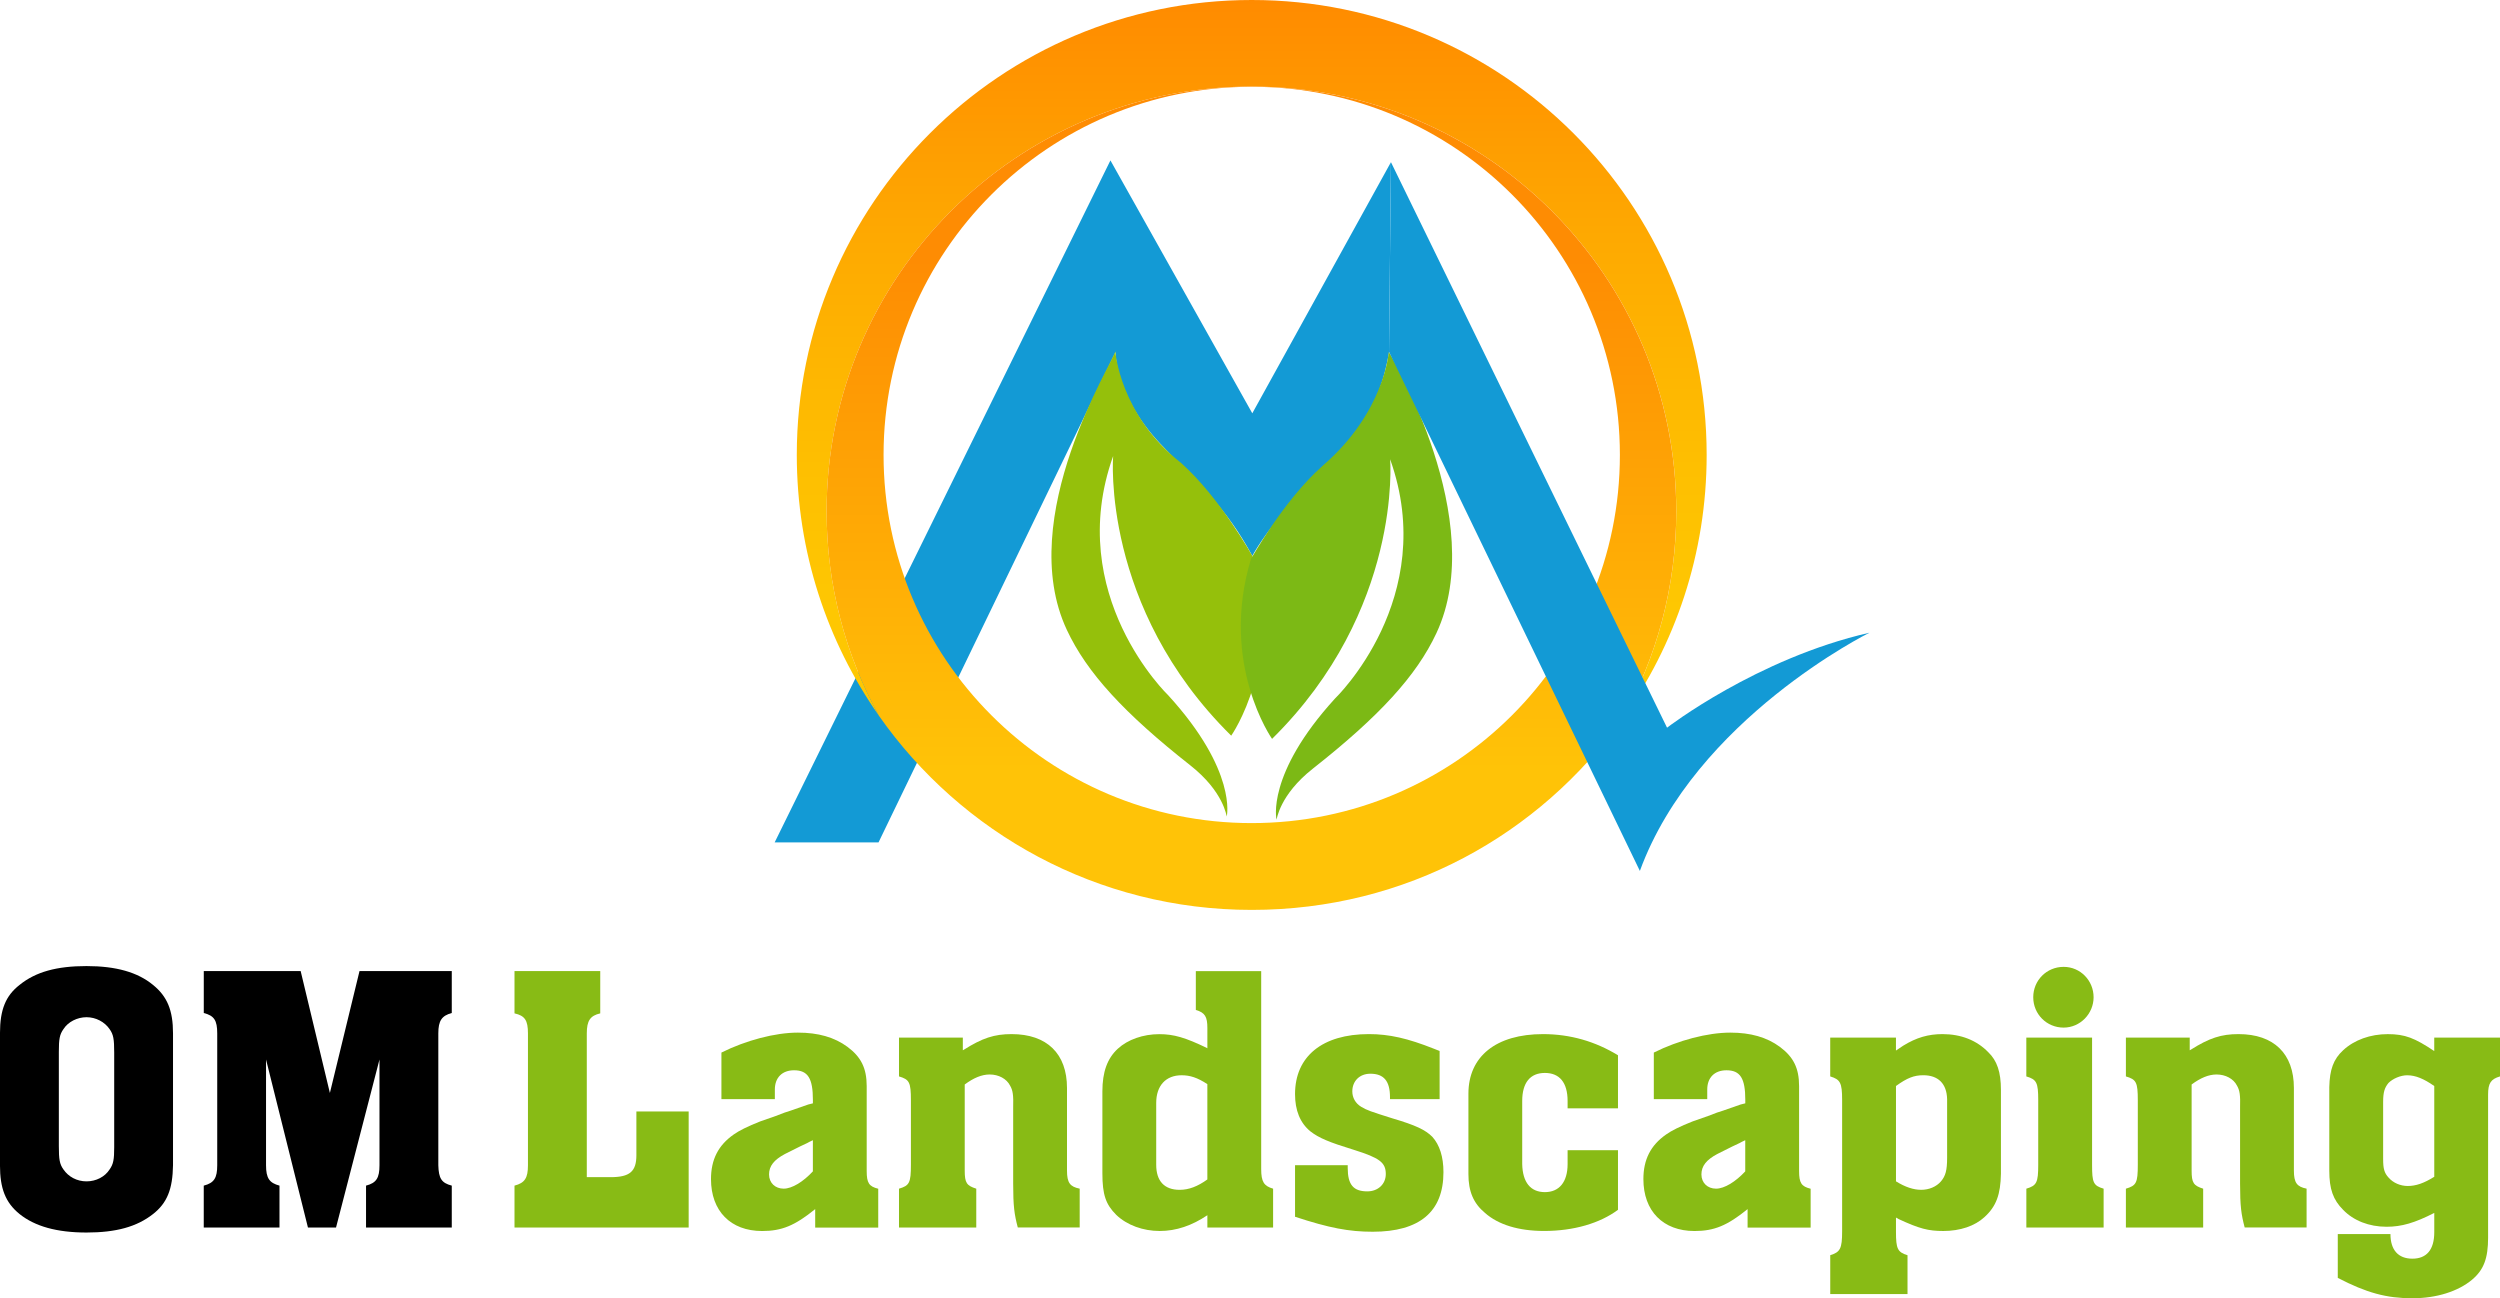 <?xml version="1.0" encoding="UTF-8"?>
<svg id="Layer_2" data-name="Layer 2" xmlns="http://www.w3.org/2000/svg" xmlns:xlink="http://www.w3.org/1999/xlink" viewBox="0 0 892.27 463.36">
  <defs>
    <style>
      .cls-1 {
        fill: #7cb915;
      }

      .cls-2 {
        fill: url(#linear-gradient-2);
      }

      .cls-3 {
        fill: url(#linear-gradient);
      }

      .cls-4 {
        fill: #88bb15;
      }

      .cls-5 {
        fill: #139ad5;
      }

      .cls-6 {
        fill: #95c00b;
      }
    </style>
    <linearGradient id="linear-gradient" x1="446.75" y1="256.75" x2="446.75" y2="0" gradientUnits="userSpaceOnUse">
      <stop offset=".15" stop-color="#fec702"/>
      <stop offset=".35" stop-color="#febf01"/>
      <stop offset=".67" stop-color="#fea901"/>
      <stop offset="1" stop-color="#ff8b00"/>
    </linearGradient>
    <linearGradient id="linear-gradient-2" x1="446.65" y1="30.89" x2="446.65" y2="324.75" gradientUnits="userSpaceOnUse">
      <stop offset=".21" stop-color="#fe8c03"/>
      <stop offset=".83" stop-color="#ffc307"/>
    </linearGradient>
  </defs>
  <g id="Layer_1-2" data-name="Layer 1">
    <g>
      <path d="M61.75,415.88c-.14,8.51-2.06,13.45-7.14,17.43-5.76,4.53-13.17,6.59-23.74,6.59s-18.39-2.2-23.88-6.59c-5.08-4.12-7-9.19-7-17.43v-47.07c0-8.51,2.06-13.45,7-17.29,5.76-4.67,13.31-6.72,23.88-6.72s18.25,2.2,23.74,6.72c5.08,4.12,7.14,9.06,7.14,17.29v47.07ZM21,409.02c0,4.8.27,6.45,1.65,8.37,1.78,2.61,4.8,4.25,8.23,4.25s6.59-1.65,8.23-4.25c1.37-1.92,1.65-3.57,1.65-7.96v-33.76c0-4.8-.27-6.45-1.65-8.37-1.78-2.61-4.94-4.25-8.23-4.25s-6.59,1.65-8.23,4.25c-1.37,1.92-1.65,3.57-1.65,8.1v33.62Z"/>
      <path d="M72.73,423.16c3.71-.96,4.8-2.75,4.8-7.27v-47.07c0-4.67-1.1-6.31-4.8-7.27v-14.96h34.58l10.43,43.5,10.57-43.5h32.93v14.96c-3.57.96-4.8,2.75-4.8,7.27v47.07c.14,4.67,1.1,6.31,4.8,7.27v14.96h-30.6v-14.96c3.71-.96,4.8-2.75,4.8-7.27v-37.74l-15.51,59.97h-10.02l-14.96-59.97v37.74c0,4.67,1.23,6.31,4.8,7.27v14.96h-27.03v-14.96Z"/>
    </g>
    <g>
      <path class="cls-4" d="M183.63,423.16c3.71-.96,4.8-2.75,4.8-7.27v-47.07c0-4.67-1.1-6.31-4.8-7.14v-15.09h30.6v15.09c-3.57.82-4.8,2.61-4.8,7.14v51.32h8.51c6.86,0,9.19-2.06,9.19-7.82v-15.64h18.66v41.44h-62.16v-14.96Z"/>
      <path class="cls-4" d="M257.46,375.68c8.78-4.39,19.21-7.13,27.31-7.13,7.27,0,13.04,1.65,17.7,5.08,4.8,3.57,6.86,7.55,6.86,14v30.33c0,4.25.82,5.49,4.12,6.31v13.86h-22.5v-6.59c-7.27,5.9-11.94,7.82-18.94,7.82-11.25,0-18.25-7.14-18.25-18.53,0-7,2.61-12.08,8.1-15.92,1.92-1.37,4.94-2.88,9.47-4.67,1.1-.41,2.74-.96,5.49-1.92,2.74-1.1,3.98-1.51,5.35-1.92l6.31-2.2c.14,0,.69-.14,1.65-.41v-1.23c0-7.68-1.78-10.57-6.72-10.57-4.25,0-6.86,2.61-6.86,6.86v3.43h-19.07v-16.6ZM288.2,407.92l-2.61,1.23c-.14.14-1.23.55-2.74,1.37l-2.74,1.37c-3.84,2.06-5.63,4.25-5.63,7.27s2.2,5.08,5.21,5.08,7-2.47,10.43-6.17v-11.12c-.96.41-1.65.82-1.92.96Z"/>
      <path class="cls-4" d="M320.86,424.25c3.71-1.1,4.25-2.06,4.25-8.51v-23.05c0-6.45-.55-7.41-4.25-8.51v-13.86h22.78v4.53l.27-.14c6.72-4.25,10.98-5.63,17.15-5.63,12.62,0,19.76,7,19.76,19.21v29.5c0,4.39,1.1,5.76,4.53,6.45v13.86h-22.09c-1.24-4.67-1.65-7.68-1.65-15.64v-27.03c.14-4.67-.14-6.31-1.1-7.96-1.23-2.47-4.12-3.98-7.27-3.98-2.88,0-5.76,1.23-8.92,3.57v30.74c0,4.39.69,5.35,4.12,6.45v13.86h-27.58v-13.86Z"/>
      <path class="cls-4" d="M450.13,414.37v2.88c0,4.53.96,6.04,4.25,7v13.86h-23.46v-4.39c-5.49,3.7-11.12,5.63-17.02,5.63s-11.66-2.06-15.51-5.76c-3.71-3.71-4.94-7.14-4.94-14.82v-29.23c0-7,1.78-11.8,5.49-15.23,3.57-3.29,9.06-5.21,14.82-5.21,5.21,0,9.33,1.23,17.02,4.94l.14.14v-7.27c0-3.98-.82-5.49-4.12-6.45v-13.86h23.33v67.79ZM421.72,383.77c-5.63,0-9.06,3.71-9.06,9.88v22.09c0,5.76,2.88,8.92,8.37,8.92,3.29,0,6.45-1.23,9.88-3.7v-34.03c-3.57-2.33-6.18-3.16-9.19-3.16Z"/>
      <path class="cls-4" d="M513.8,392.28h-17.7v-.69c0-5.76-2.2-8.37-7-8.37-3.84,0-6.45,2.61-6.45,6.31,0,2.2,1.1,4.25,3.16,5.49s3.29,1.65,11.12,4.12c8.37,2.47,11.8,4.12,14.27,6.59,2.61,2.88,3.98,7.14,3.98,12.62,0,14.13-8.51,21.27-25.25,21.27-8.51,0-15.64-1.37-27.72-5.35v-18.39h18.8v.96c0,6.04,2.06,8.37,7,8.37,3.84,0,6.59-2.61,6.59-6.18,0-4.12-2.2-5.76-11.39-8.64-8.92-2.74-12.49-4.25-15.51-6.59-3.71-3.02-5.49-7.55-5.49-13.31,0-13.45,9.74-21.41,26.35-21.41,7.27,0,13.86,1.51,23.19,5.21l2.06.82v17.15Z"/>
      <path class="cls-4" d="M577.47,395.57h-17.98v-2.61c0-6.59-2.88-10.02-8.1-10.02s-8.1,3.43-8.1,10.02v22.5c.14,6.59,3.02,10.02,8.1,10.02s8.1-3.57,8.1-10.02v-4.94h17.98v21.27c-6.45,4.8-15.78,7.55-26.35,7.55-9.06,0-16.33-2.2-21.13-6.45-4.12-3.43-5.9-7.68-5.9-13.86v-28.68c0-13.31,9.88-21.27,26.62-21.27,9.74,0,18.66,2.61,26.76,7.55v18.94Z"/>
      <path class="cls-4" d="M590.24,375.68c8.78-4.39,19.21-7.13,27.31-7.13,7.27,0,13.04,1.65,17.7,5.08,4.8,3.57,6.86,7.55,6.86,14v30.33c0,4.25.82,5.49,4.12,6.31v13.86h-22.5v-6.59c-7.27,5.9-11.94,7.82-18.94,7.82-11.25,0-18.25-7.14-18.25-18.53,0-7,2.61-12.08,8.1-15.92,1.92-1.37,4.94-2.88,9.47-4.67,1.1-.41,2.74-.96,5.49-1.92,2.75-1.1,3.98-1.51,5.35-1.92l6.31-2.2c.14,0,.69-.14,1.65-.41v-1.23c0-7.68-1.78-10.57-6.72-10.57-4.25,0-6.86,2.61-6.86,6.86v3.43h-19.07v-16.6ZM620.97,407.92l-2.61,1.23c-.14.14-1.23.55-2.74,1.37l-2.74,1.37c-3.84,2.06-5.63,4.25-5.63,7.27s2.2,5.08,5.21,5.08,7-2.47,10.43-6.17v-11.12c-.96.41-1.65.82-1.92.96Z"/>
      <path class="cls-4" d="M653.22,447.99c3.57-1.1,4.25-2.33,4.25-8.51v-46.93c0-6.17-.69-7.27-4.25-8.37v-13.86h23.46v4.67l.14-.14,2.47-1.65c4.67-2.88,8.92-4.12,14-4.12,6.59,0,12.21,2.2,16.33,6.45,3.16,3.02,4.53,7.14,4.53,13.45v29.92c-.14,7.41-1.65,11.66-5.9,15.51-3.43,3.16-8.65,4.94-14.68,4.94-5.35,0-8.51-.82-15.92-4.25l-.96-.55v5.08c0,6.04.55,7.27,4.12,8.37v13.86h-27.58v-13.86ZM685.61,424.66c2.88,0,5.49-1.1,7.13-3.02,1.65-1.92,2.2-3.98,2.2-8.37v-21c-.14-5.49-3.16-8.51-8.51-8.51-3.29,0-5.76.96-9.74,3.84v34.03c3.29,2.06,6.31,3.02,8.92,3.02Z"/>
      <path class="cls-4" d="M723.21,424.25c3.71-1.1,4.25-2.2,4.25-8.51v-23.05c0-6.31-.55-7.41-4.25-8.51v-13.86h23.47v45.42c0,6.31.41,7.41,4.12,8.51v13.86h-27.58v-13.86ZM736.52,366.76c-6.04,0-10.84-4.8-10.84-10.84s4.8-10.84,10.84-10.84,10.7,4.94,10.7,10.84-4.8,10.84-10.7,10.84Z"/>
      <path class="cls-4" d="M758.75,424.25c3.71-1.1,4.25-2.06,4.25-8.51v-23.05c0-6.45-.55-7.41-4.25-8.51v-13.86h22.78v4.53l.27-.14c6.72-4.25,10.98-5.63,17.15-5.63,12.62,0,19.76,7,19.76,19.21v29.5c0,4.39,1.1,5.76,4.53,6.45v13.86h-22.09c-1.24-4.67-1.65-7.68-1.65-15.64v-27.03c.14-4.67-.14-6.31-1.1-7.96-1.23-2.47-4.12-3.98-7.27-3.98-2.88,0-5.76,1.23-8.92,3.57v30.74c0,4.39.69,5.35,4.12,6.45v13.86h-27.58v-13.86Z"/>
      <path class="cls-4" d="M892.27,370.32v13.86c-3.29.96-4.25,2.47-4.25,6.45v51.05c0,7.41-1.51,11.53-5.76,15.09-4.94,4.12-12.62,6.59-21.27,6.59-9.19,0-16.33-1.92-26.62-7.27v-15.64h18.8c0,5.63,2.74,8.78,7.82,8.78s7.82-3.16,7.82-9.47v-6.86c-7,3.57-11.66,4.94-17.02,4.94-6.31,0-11.8-2.2-15.51-6.04-3.57-3.57-4.94-7.41-4.94-14v-29.78c.14-6.31,1.51-10.02,4.94-13.17,3.98-3.71,9.74-5.76,15.92-5.76s9.61,1.37,16.6,6.04v-4.8h23.46ZM859.2,383.77c-2.47,0-5.21,1.23-6.72,2.74-1.37,1.65-1.92,3.29-1.92,6.72v20.45c0,3.43.41,4.94,1.92,6.59,1.65,1.92,4.25,3.02,6.86,3.02,2.88,0,5.76-.96,9.47-3.29v-32.38c-3.71-2.61-6.72-3.84-9.61-3.84Z"/>
    </g>
    <path class="cls-5" d="M495.75,125.6s-2.55,19.9-14.43,32.02c-19.07,19.45-29.47,31.84-34.36,40.79-9.6-17.74-18.42-24.63-32.89-40.08-16.48-17.58-15.9-32.74-15.9-32.74l-84.62,175.07h-37.07l119.84-243.41,50.72,90.41h-.17s49.57-89.78,49.57-89.78"/>
    <path class="cls-6" d="M398.07,125.39c-.55,3.49-36.13,59.14-17.32,99.39,7.16,15.34,20.49,29.8,44.14,48.43,11.87,9.36,12.83,18.08,12.95,18.2,0,0,3.84-16.14-20.87-43.23,0,0-37.39-35.8-19.68-85.41,0,0-4.44,53.86,42.14,99.8,0,0,18.85-26.77,7.54-64.16,0,0-11.58-20.89-25.52-33.25-21.86-17.21-23.37-39.78-23.37-39.78Z"/>
    <path class="cls-1" d="M495.66,125.63c1.19,1.66,35.83,60.03,17.03,100.29-7.16,15.34-20.49,29.8-44.14,48.43-11.87,9.36-12.83,18.08-12.95,18.2,0,0-3.84-16.14,20.87-43.23,0,0,37.39-35.8,19.68-85.41,0,0,4.44,53.86-42.14,99.8,0,0-18.85-26.77-7.54-64.16,0,0,11.58-20.89,25.52-33.25,22.23-19.13,23.66-40.68,23.66-40.68Z"/>
    <g>
      <path class="cls-3" d="M446.65,30.89c83.74,0,151.63,67.89,151.63,151.63,0,26.97-7.05,52.29-19.4,74.24,19.03-26.6,30.24-59.18,30.24-94.38C609.12,72.7,536.43,0,446.75,0s-162.37,72.7-162.37,162.37c0,34.62,10.84,66.7,29.3,93.05-11.88-21.63-18.65-46.48-18.65-72.9,0-83.74,67.89-151.63,151.63-151.63Z"/>
      <path class="cls-2" d="M446.65,30.89c-83.74,0-151.63,67.89-151.63,151.63,0,26.43,6.77,51.27,18.65,72.9,29.36,41.91,78.01,69.33,133.07,69.33s102.68-26.83,132.13-67.99c12.35-21.94,19.4-47.26,19.4-74.24,0-83.74-67.89-151.63-151.63-151.63ZM446.75,293.77c-72.57,0-131.4-58.83-131.4-131.4S374.18,30.97,446.75,30.97s131.4,58.83,131.4,131.4-58.83,131.4-131.4,131.4Z"/>
    </g>
    <path class="cls-5" d="M496.45,57.9l98.53,201.82s32-24.71,72.24-33.9c0,0-62.1,30.73-81.94,85.02l-89.53-185.24.7-67.7Z"/>
  </g>
</svg>